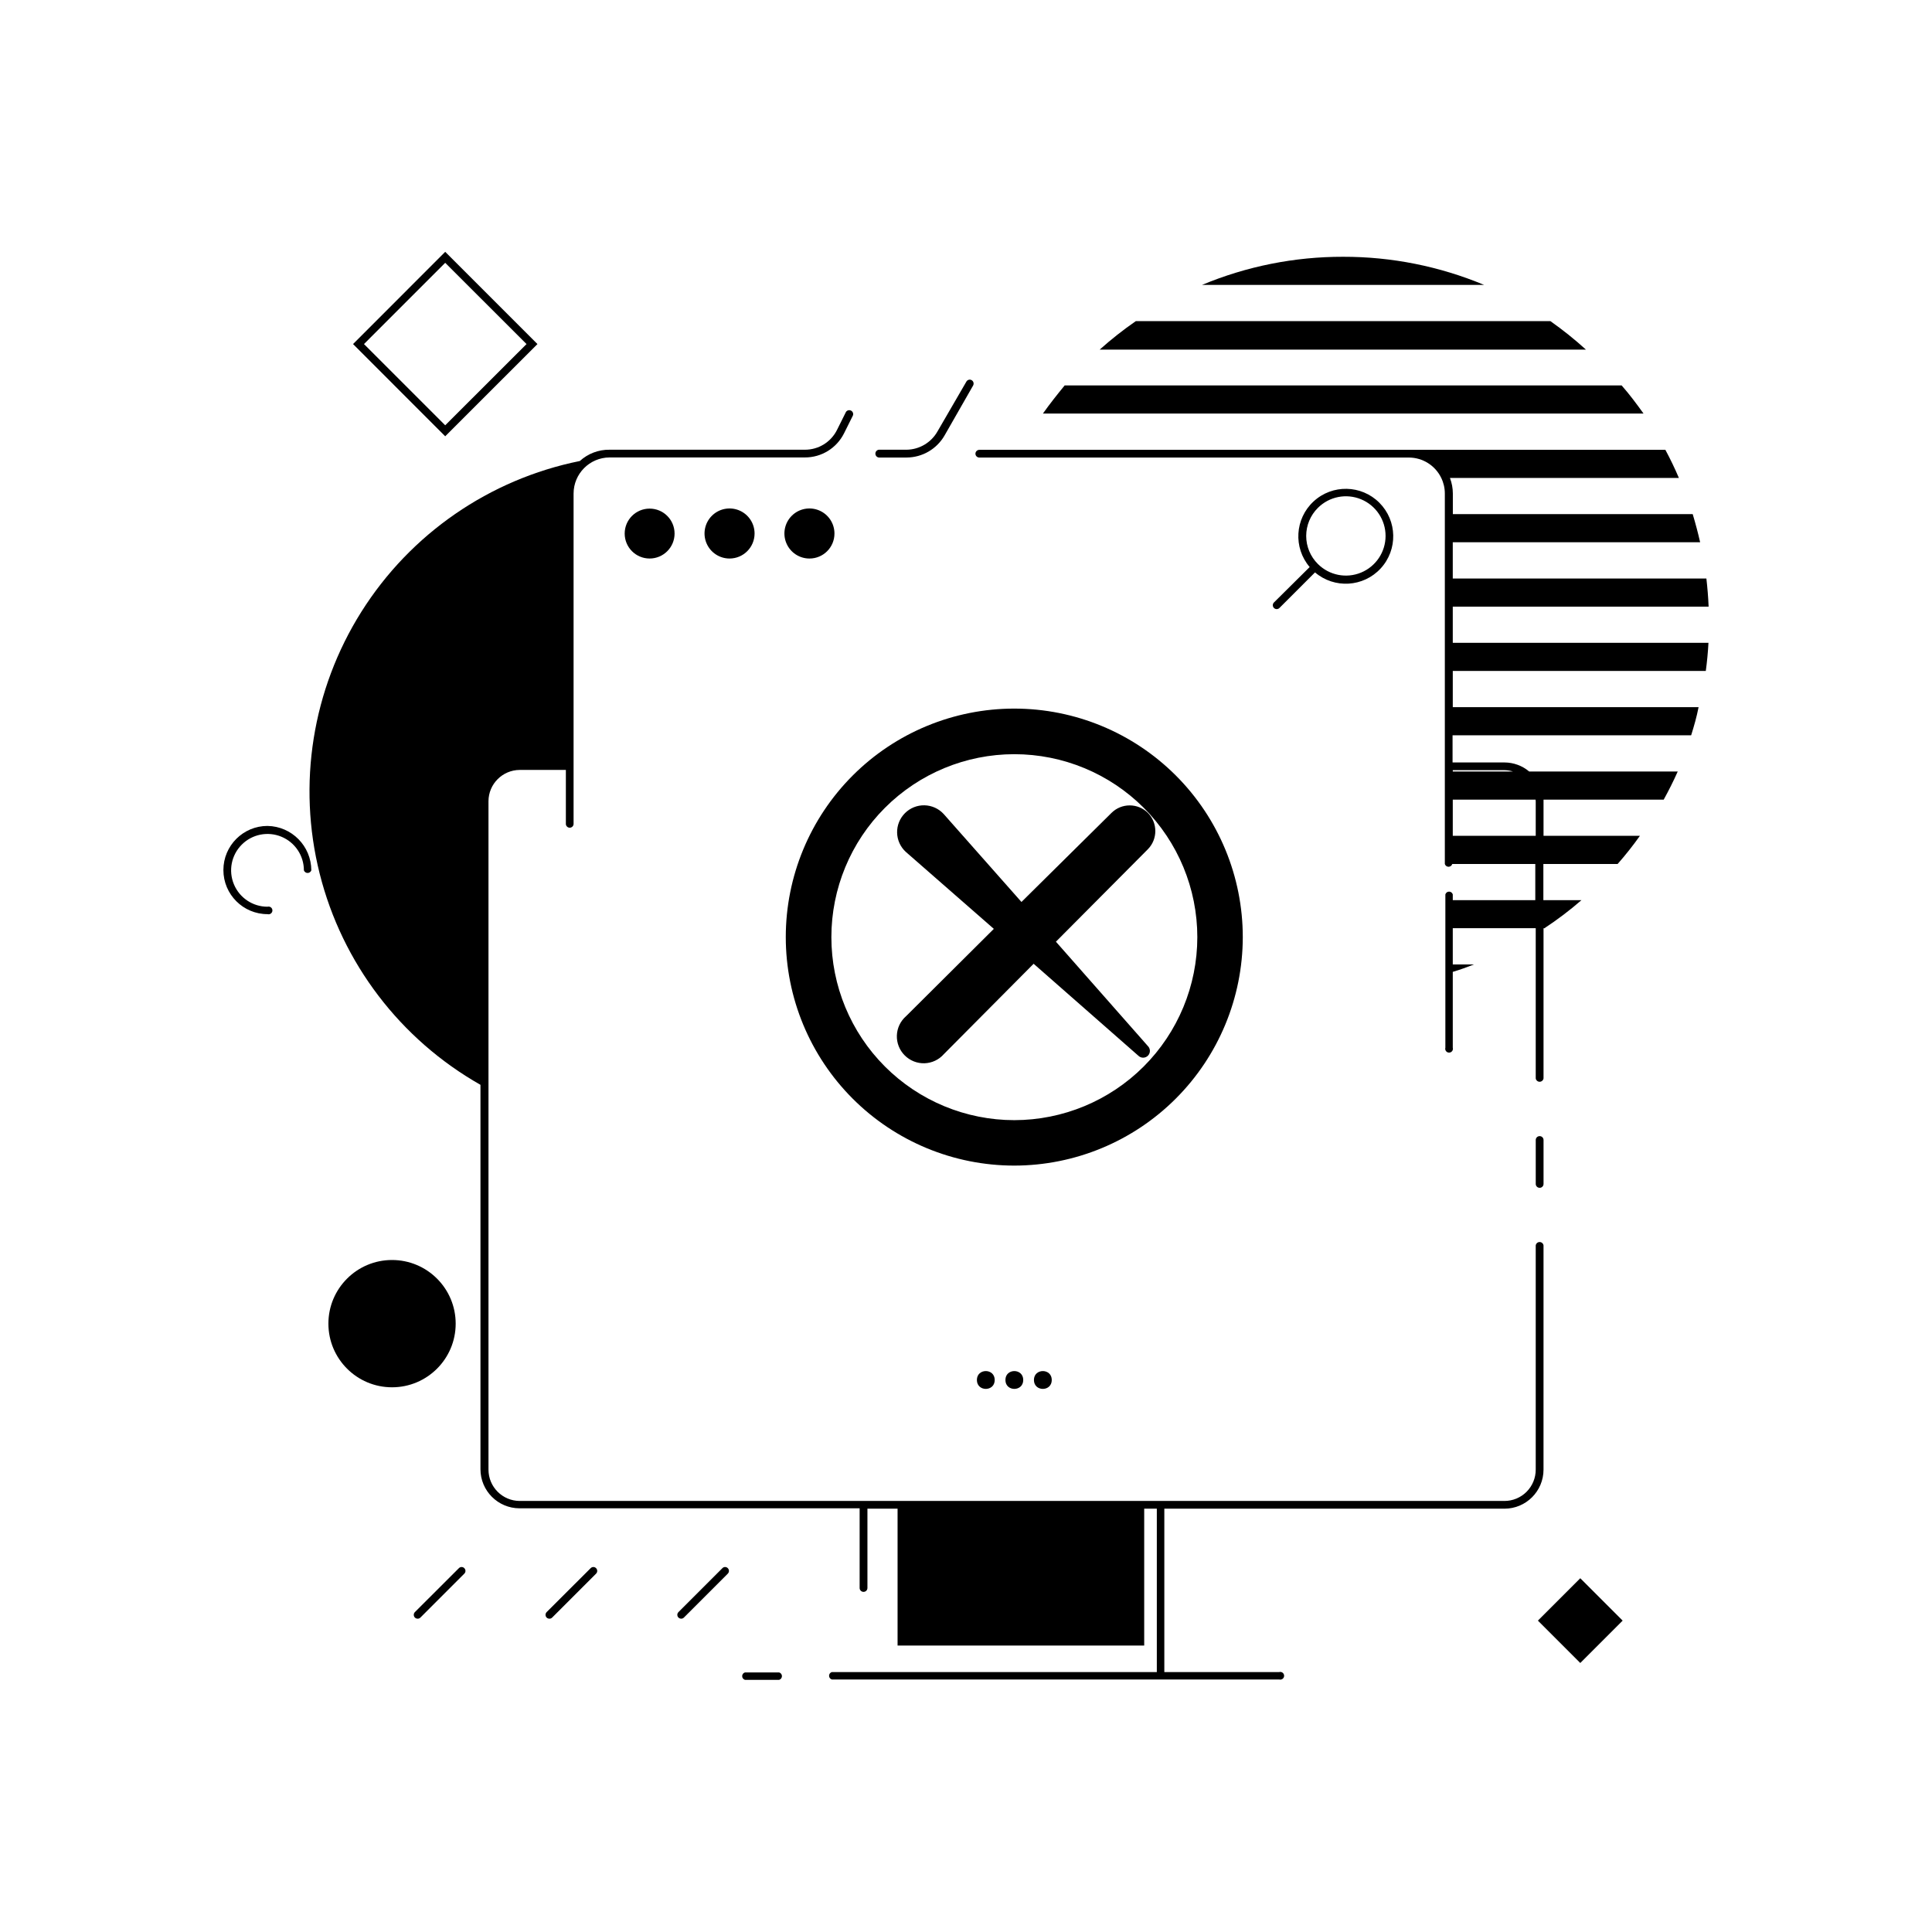 <?xml version="1.0" encoding="UTF-8"?>
<!-- Uploaded to: ICON Repo, www.iconrepo.com, Generator: ICON Repo Mixer Tools -->
<svg fill="#000000" width="800px" height="800px" version="1.1" viewBox="144 144 512 512" xmlns="http://www.w3.org/2000/svg">
 <g>
  <path d="m499.93 212.05c-12.836-0.023-25.547 2.512-37.391 7.457h74.785-0.004c-11.844-4.945-24.555-7.481-37.391-7.457z"/>
  <path d="m573.75 246.14h-147.6c-1.969 2.402-3.938 4.879-5.766 7.457h159.17c-1.848-2.578-3.758-5.137-5.805-7.457z"/>
  <path d="m554.86 229.1h-109.85c-3.352 2.312-6.555 4.84-9.586 7.555h128.87c-2.984-2.711-6.133-5.234-9.43-7.555z"/>
  <path d="m286.43 235.18-24.445-24.445-24.422 24.445 24.422 24.441zm-24.445-21.531 21.551 21.531-21.551 21.527-21.527-21.527z"/>
  <path d="m214.89 362.88c-6.453 0-11.688 5.234-11.688 11.688 0 6.457 5.234 11.691 11.688 11.691 0.309 0.09 0.641 0.027 0.898-0.168 0.258-0.191 0.406-0.496 0.406-0.816 0-0.32-0.148-0.625-0.406-0.816-0.258-0.195-0.59-0.254-0.898-0.168-3.898 0-7.414-2.348-8.906-5.953-1.496-3.602-0.668-7.75 2.09-10.508 2.758-2.758 6.906-3.582 10.508-2.09 3.602 1.492 5.953 5.008 5.953 8.91 0.148 0.414 0.543 0.695 0.984 0.695s0.836-0.281 0.984-0.695c-0.02-6.434-5.184-11.664-11.613-11.77z"/>
  <path d="m265.6 559.59-11.648 11.629c-0.395 0.406-0.395 1.051 0 1.457 0.195 0.188 0.457 0.289 0.727 0.293 0.273 0.008 0.535-0.102 0.73-0.293l11.652-11.652h-0.004c0.395-0.398 0.395-1.035 0-1.434-0.188-0.203-0.453-0.316-0.727-0.316-0.277 0-0.539 0.113-0.73 0.316z"/>
  <path d="m300.52 559.59-11.652 11.629c-0.395 0.406-0.395 1.051 0 1.457 0.199 0.188 0.457 0.289 0.73 0.293 0.273 0.008 0.535-0.102 0.727-0.293l11.652-11.652c0.391-0.398 0.391-1.035 0-1.434-0.191-0.203-0.453-0.316-0.73-0.316-0.273 0-0.535 0.113-0.727 0.316z"/>
  <path d="m335.43 559.59-11.633 11.629c-0.297 0.293-0.387 0.738-0.227 1.121 0.16 0.387 0.539 0.633 0.957 0.629 0.266 0 0.52-0.105 0.707-0.293l11.652-11.652h-0.004c0.395-0.398 0.395-1.035 0-1.434-0.188-0.203-0.449-0.316-0.727-0.316-0.273 0-0.539 0.113-0.727 0.316z"/>
  <path d="m551.56 573.48 11.23-11.23 11.23 11.23-11.23 11.23z"/>
  <path d="m553.05 474.05c-0.07-0.516-0.512-0.898-1.035-0.898-0.52 0-0.961 0.383-1.031 0.898v59.414c0.004 2.199-0.867 4.312-2.422 5.871-1.551 1.559-3.664 2.434-5.863 2.434h-260.96c-4.582-0.012-8.285-3.727-8.285-8.305v-177.12c0.008-4.574 3.711-8.281 8.285-8.305h12.223v14.289h-0.004c0 0.27 0.109 0.531 0.301 0.723 0.191 0.191 0.453 0.301 0.723 0.301 0.273 0 0.531-0.109 0.727-0.301 0.191-0.191 0.297-0.453 0.297-0.723v-87.539c0.012-5.262 4.266-9.531 9.527-9.562h51.758c4.398 0.02 8.426-2.461 10.391-6.398l2.363-4.742c0.168-0.492-0.051-1.039-0.52-1.273s-1.039-0.086-1.332 0.348l-2.363 4.742v0.004c-1.605 3.242-4.918 5.289-8.539 5.273h-51.758c-2.91-0.039-5.723 1.031-7.871 2.992-23.941 4.84-44.855 19.27-57.879 39.934-13.02 20.66-17.02 45.754-11.059 69.438 5.957 23.688 21.355 43.898 42.605 55.941v101.88c0.008 5.711 4.637 10.34 10.352 10.352h90.133v21.117c0 0.27 0.109 0.531 0.301 0.723 0.191 0.191 0.453 0.301 0.723 0.301 0.273 0.004 0.539-0.102 0.738-0.293 0.195-0.195 0.305-0.457 0.305-0.73v-21.02h7.988v36.27h65.359v-36.27h3.344v43.297h-86.117c-0.441 0.125-0.742 0.527-0.742 0.984 0 0.457 0.301 0.859 0.742 0.984h118.55c0.309 0.086 0.641 0.023 0.898-0.168 0.258-0.195 0.406-0.496 0.406-0.816 0-0.32-0.148-0.625-0.406-0.816-0.258-0.195-0.59-0.258-0.898-0.168h-30.445v-43.297h90.137c5.715 0 10.352-4.633 10.352-10.352z"/>
  <path d="m552.03 458.78c0.27 0 0.531-0.105 0.723-0.297s0.301-0.453 0.301-0.727v-11.652 0.004c0-0.566-0.457-1.023-1.023-1.023-0.273-0.004-0.539 0.102-0.738 0.293-0.195 0.191-0.305 0.457-0.305 0.73v11.652-0.004c0 0.277 0.109 0.539 0.305 0.73 0.199 0.195 0.465 0.301 0.738 0.293z"/>
  <path d="m350.48 587.21h-9.055c-0.438 0.125-0.742 0.527-0.742 0.984s0.305 0.859 0.742 0.984h9.055c0.438-0.125 0.742-0.527 0.742-0.984s-0.305-0.859-0.742-0.984z"/>
  <path d="m529 304.77h67.801c-0.098-2.519-0.316-5.019-0.59-7.457h-67.211v-9.605h65.555c-0.57-2.519-1.238-5.019-1.969-7.457h-63.566v-5.453c0-1.41-0.262-2.812-0.766-4.133h60.672c-1.082-2.539-2.281-5.039-3.582-7.457h-181.8c-0.566 0-1.031 0.453-1.043 1.023 0 0.273 0.113 0.539 0.309 0.73 0.195 0.191 0.461 0.297 0.734 0.293h113.85c3.652 0.016 6.977 2.117 8.559 5.41 0.625 1.289 0.949 2.703 0.945 4.133v97.988c-0.008 0.059-0.008 0.117 0 0.176 0.125 0.441 0.527 0.742 0.984 0.742 0.457 0 0.859-0.301 0.984-0.742h22.004v9.586h-21.867v-1.516c-0.125-0.441-0.527-0.742-0.984-0.742s-0.855 0.301-0.98 0.742v40.621c-0.09 0.309-0.027 0.641 0.164 0.895 0.195 0.258 0.496 0.406 0.816 0.406 0.324 0 0.625-0.148 0.82-0.406 0.191-0.254 0.254-0.586 0.164-0.895v-20.094c1.969-0.59 3.758-1.238 5.629-1.969h-5.629v-9.605h21.984v39.793c0.07 0.516 0.512 0.902 1.031 0.902 0.523 0 0.965-0.387 1.035-0.902v-39.773h0.215c3.445-2.262 6.734-4.754 9.84-7.457h-10.098v-9.586h19.68c2.106-2.383 4.074-4.879 5.902-7.457h-25.539v-9.094c0.008-0.164 0.008-0.328 0-0.492h31.844c1.34-2.441 2.598-4.922 3.719-7.457h-39.359c-1.832-1.543-4.144-2.391-6.535-2.402h-13.777v-7.203h63.23c0.766-2.441 1.477-4.922 1.969-7.457h-65.141v-9.586h67.051c0.336-2.461 0.57-4.941 0.707-7.457h-67.758zm21.984 51.641v9.094h-21.984v-9.586h21.945c0 0.16 0.039 0.336 0.039 0.492zm-8.285-8.305c0.766 0.008 1.531 0.129 2.262 0.355h-15.961v-0.355z"/>
  <path d="m377.07 265.25h7.184c4.18-0.016 8.035-2.269 10.098-5.906l7.539-13.188-0.004 0.004c0.27-0.504 0.098-1.129-0.391-1.418-0.238-0.133-0.52-0.168-0.781-0.094-0.262 0.074-0.484 0.25-0.617 0.488l-7.637 13.164c-1.672 2.973-4.797 4.832-8.207 4.883h-7.086c-0.297-0.043-0.598 0.047-0.828 0.246-0.227 0.199-0.355 0.484-0.355 0.785 0 0.301 0.129 0.59 0.355 0.789 0.23 0.195 0.531 0.285 0.828 0.246z"/>
  <path d="m322.77 285.4c0 3.652-2.961 6.613-6.613 6.613s-6.609-2.961-6.609-6.613 2.957-6.613 6.609-6.613 6.613 2.961 6.613 6.613"/>
  <path d="m343.97 285.4c0.008-2.688-1.605-5.113-4.086-6.144-2.481-1.031-5.336-0.465-7.234 1.434-1.898 1.898-2.465 4.758-1.434 7.238 1.031 2.481 3.457 4.094 6.141 4.086 3.648-0.012 6.602-2.965 6.613-6.613z"/>
  <path d="m365.14 285.4c0.008-2.688-1.605-5.113-4.086-6.144-2.481-1.031-5.336-0.465-7.234 1.434-1.898 1.898-2.465 4.758-1.434 7.238 1.031 2.481 3.457 4.094 6.141 4.086 3.652 0 6.613-2.961 6.613-6.613z"/>
  <path d="m407.61 509.71c0 3.148-4.723 3.148-4.723 0 0-3.148 4.723-3.148 4.723 0"/>
  <path d="m415.17 509.71c0 3.148-4.723 3.148-4.723 0 0-3.148 4.723-3.148 4.723 0"/>
  <path d="m422.73 509.71c0 3.148-4.727 3.148-4.727 0 0-3.148 4.727-3.148 4.727 0"/>
  <path d="m481.61 303.66c-0.402 0.402-0.402 1.055 0 1.457 0.402 0.402 1.051 0.402 1.453 0l9.43-9.426c5.137 4.375 12.816 3.918 17.395-1.043 4.578-4.961 4.426-12.648-0.348-17.422-4.773-4.773-12.465-4.926-17.422-0.348-4.961 4.578-5.422 12.258-1.043 17.395zm11.652-25.074-0.004 0.004c3.008-3.004 7.527-3.898 11.449-2.269 3.926 1.629 6.484 5.457 6.484 9.707s-2.559 8.078-6.484 9.707c-3.922 1.629-8.441 0.734-11.449-2.269-1.984-1.965-3.102-4.644-3.102-7.438s1.117-5.473 3.102-7.438z"/>
  <path d="m264.76 494.78c0 9.316-7.551 16.867-16.867 16.867-9.312 0-16.863-7.551-16.863-16.867 0-9.312 7.551-16.867 16.863-16.867 9.316 0 16.867 7.555 16.867 16.867"/>
  <path d="m473.35 392.36c0.004-16.062-6.375-31.469-17.73-42.832-11.355-11.359-26.758-17.742-42.82-17.742-16.062-0.004-31.469 6.375-42.824 17.734-11.359 11.359-17.738 26.762-17.738 42.824 0.004 16.066 6.387 31.469 17.746 42.824s26.766 17.73 42.828 17.727c16.051-0.02 31.438-6.406 42.785-17.754 11.348-11.348 17.73-26.734 17.754-42.781zm-60.535 48.492h-0.004c-12.859 0-25.191-5.109-34.289-14.203-9.094-9.094-14.199-21.43-14.199-34.289 0-12.863 5.106-25.195 14.199-34.289 9.098-9.094 21.43-14.203 34.289-14.203 12.863 0 25.195 5.109 34.289 14.203s14.203 21.426 14.203 34.289c-0.008 12.855-5.121 25.184-14.215 34.277-9.09 9.09-21.418 14.203-34.277 14.215z"/>
  <path d="m423.83 393.56 24.363-24.5c2.637-2.676 2.637-6.969 0-9.645-2.668-2.633-6.957-2.633-9.625 0l-23.871 23.617-20.605-23.301c-1.309-1.434-3.144-2.269-5.086-2.316-1.938-0.043-3.812 0.707-5.184 2.082-1.371 1.371-2.125 3.246-2.078 5.184 0.043 1.941 0.879 3.777 2.312 5.086l23.32 20.391-23.281 23.164v-0.004c-1.48 1.297-2.356 3.148-2.418 5.113-0.062 1.969 0.691 3.871 2.082 5.258 1.391 1.395 3.293 2.148 5.258 2.086 1.965-0.066 3.816-0.941 5.113-2.418l23.793-23.949 27.75 24.363c0.703 0.699 1.836 0.699 2.539 0 0.699-0.703 0.699-1.84 0-2.539z"/>
 </g>
</svg>